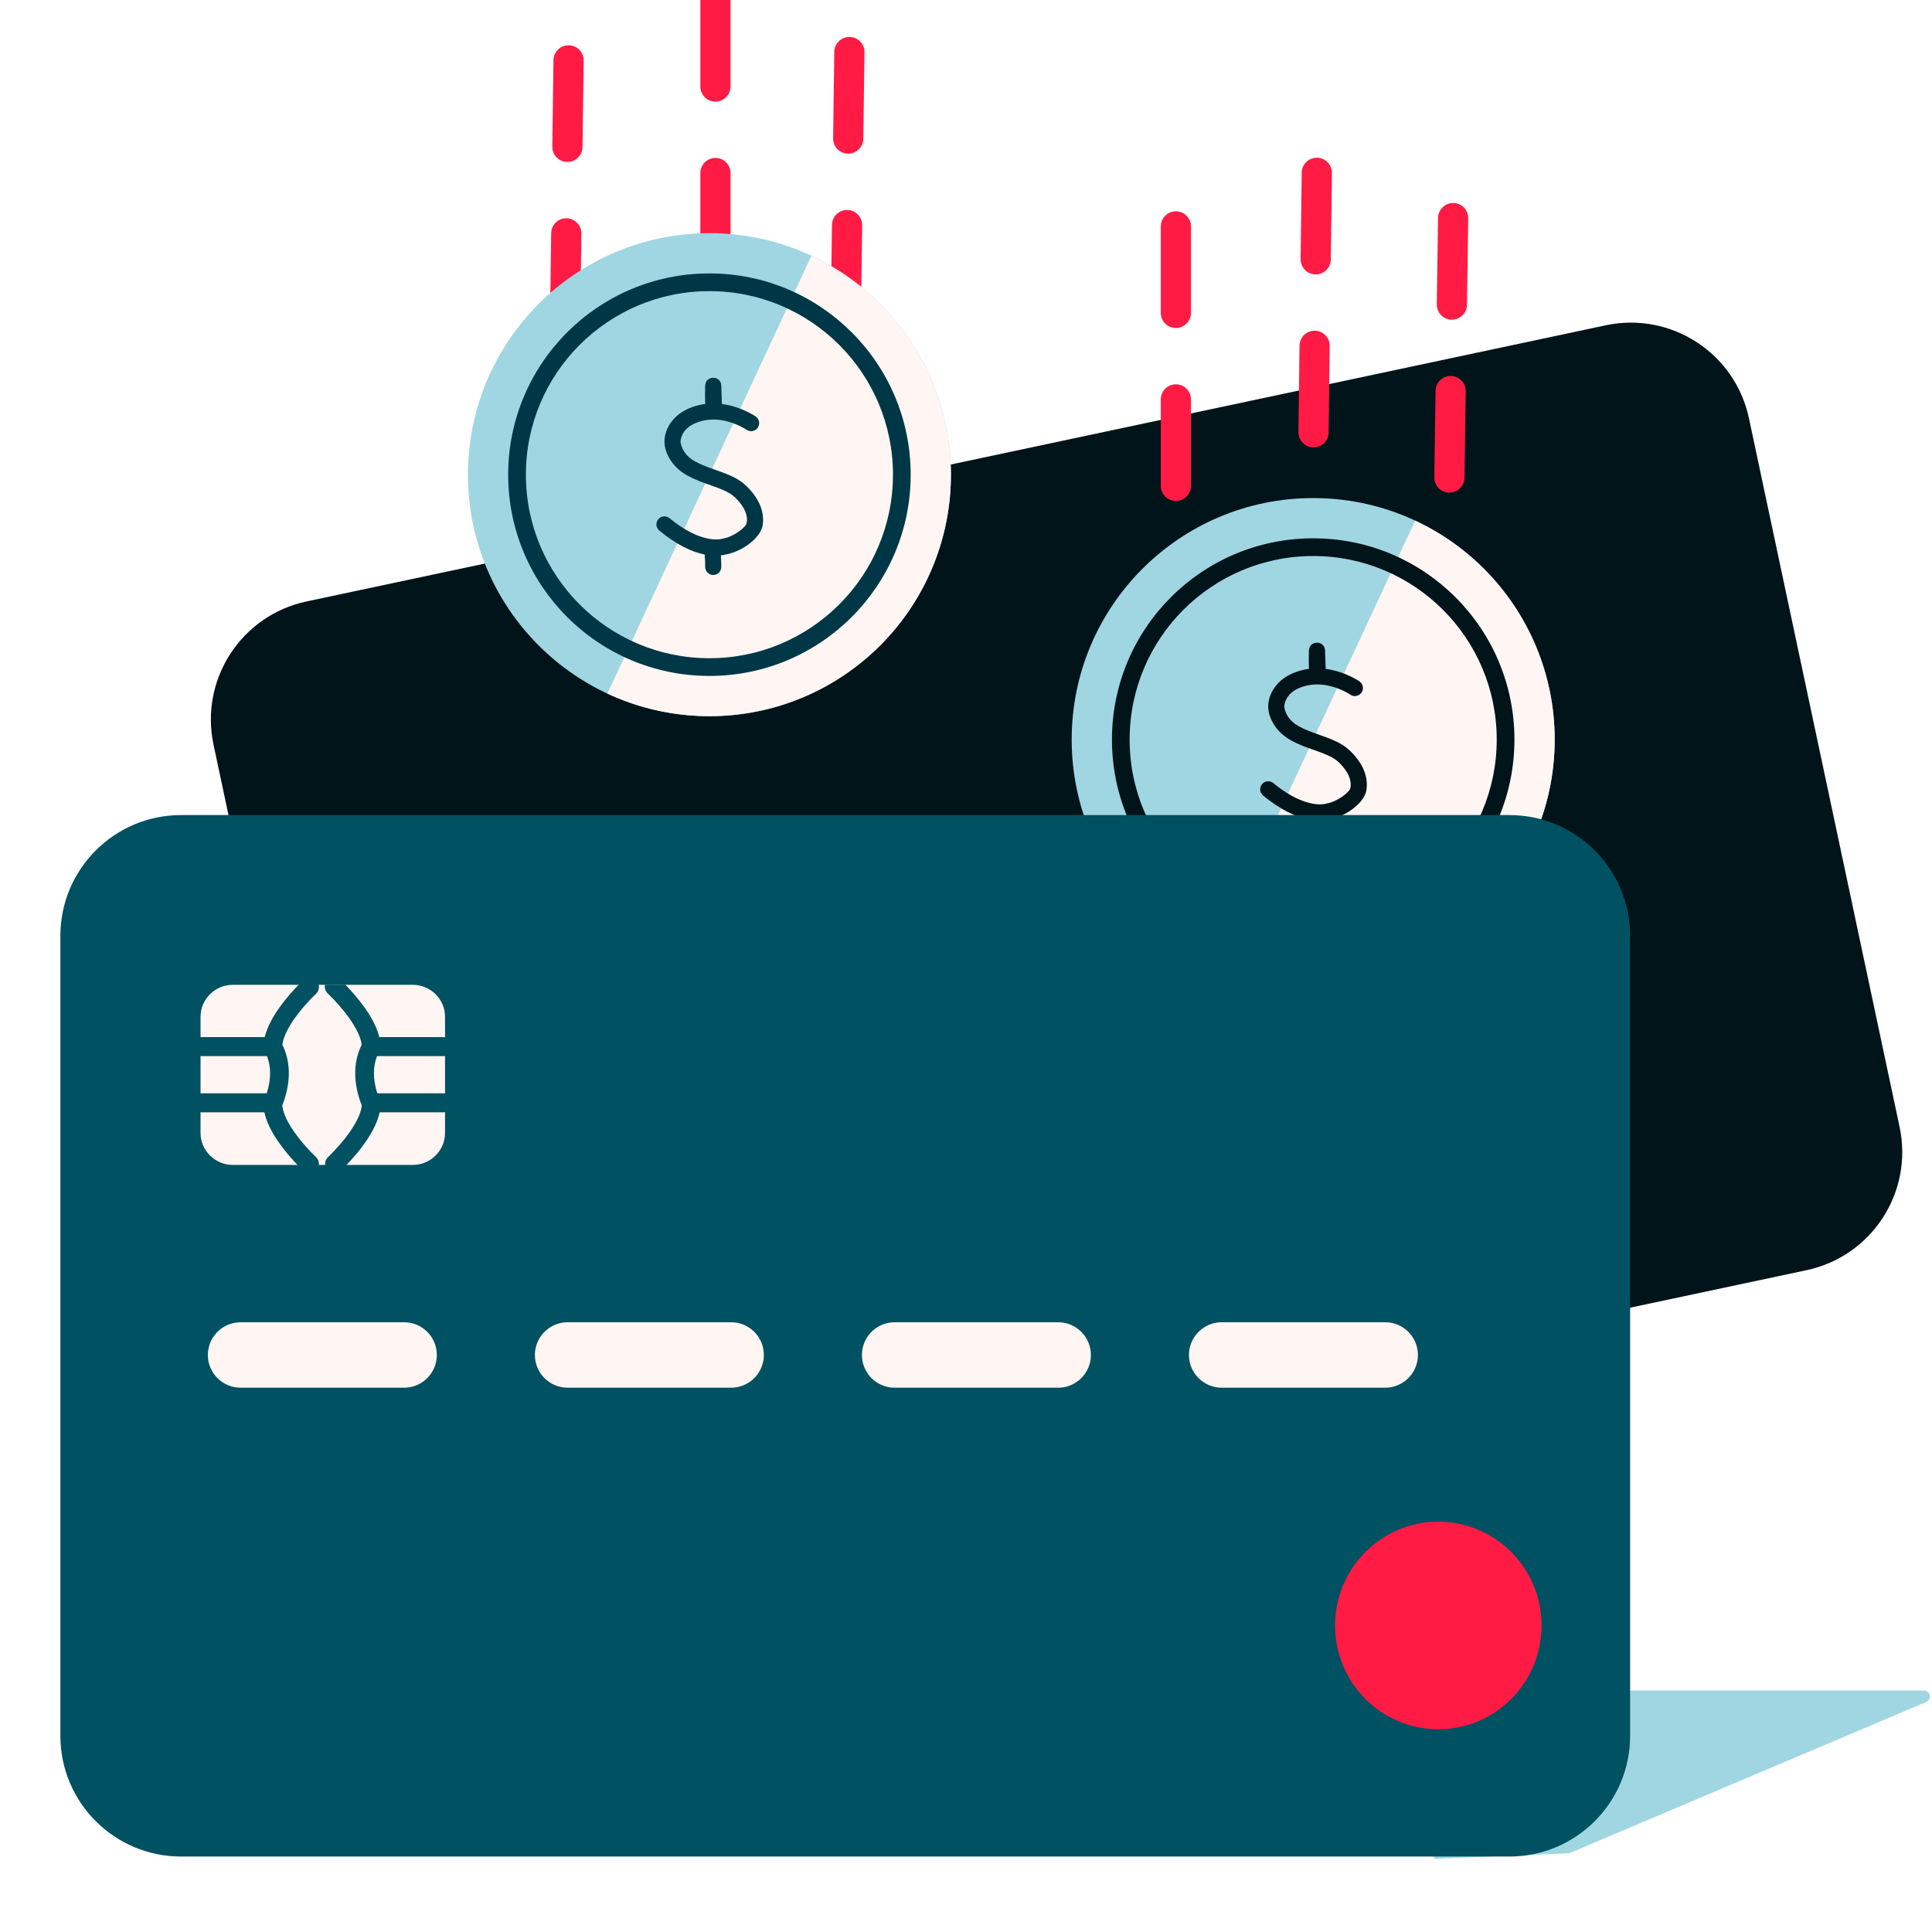 <svg width="100" height="100" viewBox="0 0 100 100" fill="none" xmlns="http://www.w3.org/2000/svg">
<g clip-path="url(#clip0_2301_3465)">
<path fill-rule="evenodd" clip-rule="evenodd" d="M83.114 16.837C86.49 16.119 89.809 18.274 90.526 21.651L98.323 58.331C99.041 61.707 96.886 65.026 93.509 65.744L26.262 80.038C22.885 80.755 19.567 78.6 18.849 75.224L11.052 38.543C10.334 35.167 12.49 31.848 15.866 31.131L83.114 16.837Z" fill="#00141A"/>
<path fill-rule="evenodd" clip-rule="evenodd" d="M67.377 8.934L67.32 13.412C67.315 13.843 67.66 14.197 68.091 14.203C68.523 14.208 68.877 13.863 68.882 13.432L68.939 8.954C68.945 8.523 68.6 8.169 68.168 8.163C67.737 8.158 67.382 8.503 67.377 8.934ZM67.263 17.889L67.206 22.365C67.201 22.797 67.546 23.151 67.978 23.156C68.409 23.162 68.763 22.817 68.769 22.385L68.826 17.908C68.831 17.477 68.486 17.123 68.054 17.117C67.623 17.112 67.269 17.457 67.263 17.889ZM67.113 29.678L67.149 26.842C67.155 26.41 67.509 26.065 67.941 26.07C68.372 26.076 68.717 26.43 68.712 26.861L68.676 29.698C68.67 30.129 68.316 30.474 67.885 30.469C67.453 30.463 67.108 30.109 67.113 29.678Z" fill="#FF1B44"/>
<path fill-rule="evenodd" clip-rule="evenodd" d="M74.433 11.277L74.368 15.753C74.362 16.185 74.707 16.54 75.138 16.546C75.57 16.552 75.924 16.207 75.931 15.776L75.995 11.299C76.002 10.868 75.657 10.513 75.225 10.507C74.794 10.501 74.439 10.845 74.433 11.277ZM74.304 20.23L74.239 24.707C74.233 25.138 74.578 25.493 75.009 25.499C75.44 25.506 75.795 25.161 75.801 24.73L75.866 20.253C75.872 19.821 75.528 19.466 75.096 19.46C74.665 19.454 74.31 19.799 74.304 20.23ZM74.145 31.239L74.174 29.184C74.18 28.753 74.535 28.408 74.967 28.414C75.398 28.42 75.743 28.775 75.737 29.207L75.707 31.262C75.701 31.693 75.346 32.038 74.915 32.032C74.483 32.026 74.138 31.671 74.145 31.239Z" fill="#FF1B44"/>
<path fill-rule="evenodd" clip-rule="evenodd" d="M60.082 16.197V11.719C60.082 11.287 60.432 10.938 60.863 10.938C61.295 10.938 61.645 11.287 61.645 11.719V16.197C61.645 16.628 61.295 16.978 60.863 16.978C60.432 16.978 60.082 16.628 60.082 16.197ZM60.082 25.15V20.672C60.082 20.24 60.432 19.891 60.863 19.891C61.295 19.891 61.645 20.24 61.645 20.672V25.15C61.645 25.581 61.295 25.931 60.863 25.931C60.432 25.931 60.082 25.581 60.082 25.15ZM60.082 29.627V34.104C60.082 34.536 60.432 34.886 60.863 34.886C61.295 34.886 61.645 34.536 61.645 34.104V29.627C61.645 29.195 61.295 28.846 60.863 28.846C60.432 28.846 60.082 29.195 60.082 29.627ZM60.082 39.062V38.582C60.082 38.151 60.432 37.801 60.863 37.801C61.295 37.801 61.645 38.151 61.645 38.582L61.639 39.154C61.594 39.542 61.264 39.844 60.863 39.844C60.432 39.844 60.082 39.494 60.082 39.062Z" fill="#FF1B44"/>
<path fill-rule="evenodd" clip-rule="evenodd" d="M28.648 3.115L28.588 7.591C28.583 8.023 28.928 8.377 29.359 8.383C29.791 8.388 30.145 8.043 30.151 7.612L30.21 3.135C30.216 2.704 29.87 2.35 29.439 2.344C29.008 2.338 28.653 2.683 28.648 3.115ZM28.529 12.069L28.47 16.546C28.464 16.978 28.809 17.332 29.241 17.338C29.672 17.343 30.027 16.998 30.032 16.567L30.092 12.089C30.097 11.658 29.752 11.304 29.321 11.298C28.889 11.292 28.535 11.637 28.529 12.069ZM28.384 23.077L28.411 21.022C28.417 20.59 28.771 20.245 29.203 20.251C29.634 20.257 29.979 20.611 29.973 21.043L29.946 23.097C29.941 23.529 29.586 23.874 29.155 23.868C28.723 23.863 28.378 23.508 28.384 23.077Z" fill="#FF1B44"/>
<path fill-rule="evenodd" clip-rule="evenodd" d="M43.183 2.684L43.123 7.162C43.117 7.593 43.462 7.948 43.894 7.953C44.325 7.959 44.68 7.614 44.685 7.183L44.745 2.705C44.751 2.273 44.406 1.919 43.975 1.913C43.543 1.907 43.189 2.252 43.183 2.684ZM43.063 11.639L43.003 16.116C42.997 16.547 43.342 16.902 43.774 16.908C44.205 16.913 44.56 16.568 44.565 16.137L44.625 11.66C44.631 11.229 44.286 10.874 43.855 10.868C43.423 10.863 43.069 11.207 43.063 11.639ZM42.895 24.208L42.943 20.591C42.949 20.16 43.303 19.815 43.735 19.82C44.166 19.826 44.511 20.181 44.505 20.612L44.457 24.229C44.451 24.661 44.097 25.006 43.665 25C43.234 24.994 42.889 24.64 42.895 24.208Z" fill="#FF1B44"/>
<path fill-rule="evenodd" clip-rule="evenodd" d="M36.25 0V4.477C36.25 4.909 36.6 5.259 37.031 5.259C37.463 5.259 37.812 4.909 37.812 4.477V0C37.812 -0.431 37.463 -0.781 37.031 -0.781C36.6 -0.781 36.25 -0.431 36.25 0ZM36.25 8.954V13.432C36.25 13.863 36.6 14.213 37.031 14.213C37.463 14.213 37.812 13.863 37.812 13.432V8.954C37.812 8.523 37.463 8.173 37.031 8.173C36.6 8.173 36.25 8.523 36.25 8.954ZM36.25 22.386V17.909C36.25 17.478 36.6 17.128 37.031 17.128C37.463 17.128 37.812 17.478 37.812 17.909V22.386C37.812 22.818 37.463 23.168 37.031 23.168C36.6 23.168 36.25 22.818 36.25 22.386Z" fill="#FF1B44"/>
<path d="M80.47 38.28C80.47 45.184 74.874 50.78 67.97 50.78C61.067 50.78 55.47 45.184 55.47 38.28C55.47 31.377 61.067 25.78 67.97 25.78C74.874 25.78 80.47 31.377 80.47 38.28Z" fill="#A0D6E2"/>
<path d="M62.69 49.611C65.695 51.011 69.134 51.16 72.249 50.026C75.364 48.891 77.9 46.565 79.3 43.56C80.701 40.555 80.85 37.117 79.715 34.002C78.58 30.887 76.254 28.35 73.25 26.95L67.97 38.281L62.69 49.611Z" fill="#FFF6F3"/>
<path fill-rule="evenodd" clip-rule="evenodd" d="M78.387 38.28C78.387 32.527 73.723 27.863 67.97 27.863C62.217 27.863 57.554 32.527 57.554 38.28C57.554 44.033 62.217 48.697 67.97 48.697C73.723 48.697 78.387 44.033 78.387 38.28ZM58.47 38.28C58.47 33.033 62.724 28.78 67.97 28.78C73.217 28.78 77.47 33.033 77.47 38.28C77.47 43.527 73.217 47.78 67.97 47.78C62.724 47.78 58.47 43.527 58.47 38.28Z" fill="#00141A"/>
<path fill-rule="evenodd" clip-rule="evenodd" d="M67.751 33.663L67.746 33.803C67.74 34.023 67.74 34.254 67.747 34.472C67.749 34.523 67.751 34.572 67.753 34.619C67.608 34.638 67.463 34.667 67.317 34.707C66.731 34.868 66.299 35.152 66.015 35.527C65.751 35.875 65.651 36.231 65.643 36.521L65.643 36.592L65.646 36.665C65.666 36.955 65.79 37.344 66.101 37.728C66.285 37.955 66.52 38.153 66.808 38.313C67.003 38.422 67.208 38.517 67.44 38.61L67.603 38.673L67.782 38.739L68.223 38.895L68.43 38.972C68.462 38.985 68.494 38.997 68.524 39.009L68.694 39.081C68.985 39.209 69.17 39.33 69.334 39.494C69.811 39.969 69.963 40.399 69.901 40.77C69.863 41.007 69.22 41.5 68.644 41.595L68.584 41.61L68.481 41.626C68.284 41.648 68.022 41.63 67.701 41.541C67.16 41.392 66.56 41.071 65.908 40.533C65.731 40.386 65.468 40.411 65.321 40.589C65.175 40.766 65.2 41.029 65.377 41.175C66.252 41.897 67.046 42.279 67.727 42.414L67.728 42.424L67.744 42.759L67.749 42.917L67.751 43.056C67.751 43.286 67.937 43.473 68.167 43.473C68.397 43.473 68.584 43.286 68.584 43.056C68.584 43.024 68.584 42.99 68.583 42.955L68.577 42.728L68.566 42.495L68.564 42.456C68.604 42.452 68.644 42.446 68.683 42.439L68.732 42.43C68.762 42.424 68.789 42.418 68.811 42.411L68.873 42.4C69.739 42.219 70.623 41.523 70.724 40.905C70.83 40.26 70.584 39.563 69.923 38.904C69.554 38.535 69.167 38.345 68.386 38.069L67.893 37.892L67.632 37.787C67.479 37.722 67.341 37.657 67.213 37.585C67.018 37.477 66.866 37.348 66.749 37.204C66.63 37.057 66.553 36.902 66.509 36.747C66.505 36.733 66.502 36.719 66.498 36.706L66.484 36.638L66.477 36.591L66.476 36.551C66.478 36.519 66.484 36.468 66.499 36.407C66.53 36.279 66.588 36.151 66.679 36.031C66.85 35.805 67.125 35.624 67.538 35.511C67.748 35.453 67.962 35.426 68.177 35.426C68.195 35.428 68.214 35.428 68.233 35.427C68.623 35.436 69.015 35.532 69.397 35.695C69.535 35.754 69.66 35.817 69.769 35.88L69.805 35.9L69.936 35.982C70.119 36.078 70.35 36.025 70.471 35.85C70.603 35.661 70.556 35.402 70.367 35.27C70.353 35.26 70.337 35.25 70.32 35.239L70.207 35.169C70.082 35.096 69.919 35.011 69.723 34.928C69.364 34.775 68.994 34.668 68.618 34.62L68.584 33.666C68.564 33.133 67.774 33.13 67.751 33.663Z" fill="#00141A"/>
<path d="M49.22 24.569C49.22 31.473 43.623 37.069 36.72 37.069C29.816 37.069 24.22 31.473 24.22 24.569C24.22 17.666 29.816 12.069 36.72 12.069C43.623 12.069 49.22 17.666 49.22 24.569Z" fill="#A0D6E2"/>
<path d="M31.44 35.9C34.445 37.3 37.883 37.449 40.998 36.315C44.113 35.18 46.65 32.854 48.05 29.849C49.45 26.844 49.599 23.406 48.465 20.291C47.33 17.176 45.004 14.639 41.999 13.239L36.719 24.57L31.44 35.9Z" fill="#FFF6F3"/>
<path fill-rule="evenodd" clip-rule="evenodd" d="M47.137 24.569C47.137 18.816 42.473 14.152 36.72 14.152C30.967 14.152 26.303 18.816 26.303 24.569C26.303 30.322 30.967 34.986 36.72 34.986C42.473 34.986 47.137 30.322 47.137 24.569ZM27.22 24.569C27.22 19.322 31.473 15.069 36.72 15.069C41.967 15.069 46.22 19.322 46.22 24.569C46.22 29.816 41.967 34.069 36.72 34.069C31.473 34.069 27.22 29.816 27.22 24.569Z" fill="#003746"/>
<path fill-rule="evenodd" clip-rule="evenodd" d="M36.5 19.952L36.496 20.092C36.49 20.312 36.489 20.543 36.496 20.761C36.498 20.812 36.5 20.861 36.503 20.908C36.358 20.927 36.212 20.956 36.067 20.996C35.48 21.157 35.049 21.441 34.765 21.816C34.501 22.164 34.401 22.52 34.393 22.81L34.392 22.881L34.396 22.954C34.415 23.244 34.539 23.633 34.85 24.017C35.034 24.244 35.269 24.442 35.558 24.603C35.752 24.711 35.957 24.806 36.19 24.899L36.352 24.962L36.532 25.028L36.972 25.184L37.179 25.261C37.212 25.274 37.243 25.286 37.273 25.298L37.443 25.369C37.734 25.498 37.919 25.619 38.084 25.783C38.56 26.258 38.712 26.688 38.651 27.059C38.612 27.296 37.969 27.789 37.394 27.884L37.333 27.899L37.23 27.915C37.033 27.938 36.772 27.919 36.45 27.83C35.91 27.681 35.31 27.36 34.657 26.822C34.48 26.675 34.217 26.7 34.071 26.878C33.924 27.055 33.95 27.318 34.127 27.464C35.002 28.186 35.795 28.568 36.476 28.703L36.477 28.713L36.494 29.048L36.498 29.206L36.5 29.345C36.5 29.576 36.687 29.762 36.917 29.762C37.147 29.762 37.333 29.576 37.333 29.345C37.333 29.313 37.333 29.279 37.333 29.244L37.326 29.017L37.316 28.785L37.313 28.745C37.354 28.741 37.393 28.735 37.432 28.728L37.481 28.719C37.512 28.713 37.538 28.707 37.561 28.7L37.623 28.689C38.489 28.508 39.373 27.812 39.473 27.194C39.579 26.549 39.334 25.852 38.672 25.193C38.303 24.824 37.917 24.634 37.136 24.358L36.642 24.181L36.381 24.076C36.228 24.012 36.091 23.946 35.962 23.874C35.768 23.766 35.615 23.637 35.498 23.493C35.38 23.346 35.303 23.191 35.259 23.036C35.255 23.022 35.251 23.008 35.248 22.995L35.233 22.927L35.227 22.88L35.226 22.84C35.227 22.808 35.234 22.757 35.249 22.696C35.28 22.568 35.337 22.44 35.428 22.32C35.6 22.094 35.874 21.913 36.288 21.8C36.498 21.742 36.711 21.715 36.926 21.715C36.945 21.717 36.964 21.717 36.983 21.716C37.372 21.725 37.765 21.822 38.146 21.984C38.285 22.043 38.41 22.106 38.519 22.169L38.554 22.189L38.686 22.271C38.869 22.367 39.099 22.314 39.221 22.139C39.352 21.95 39.306 21.691 39.117 21.559C39.102 21.549 39.087 21.539 39.07 21.528L38.957 21.458C38.831 21.385 38.668 21.301 38.473 21.217C38.114 21.064 37.743 20.957 37.367 20.909L37.333 19.956C37.314 19.422 36.523 19.419 36.5 19.952Z" fill="#003746"/>
<path fill-rule="evenodd" clip-rule="evenodd" d="M81.222 95.924L99.659 88.112C99.659 88.112 99.899 88.012 99.899 87.811C99.899 87.609 99.659 87.5 99.659 87.5H74.219V96.213L81.222 95.924Z" fill="#A0D6E2"/>
<path d="M3.125 48.438C3.125 44.986 5.923 42.188 9.375 42.188H78.125C81.577 42.188 84.375 44.986 84.375 48.438V89.844C84.375 93.296 81.577 96.094 78.125 96.094H9.375C5.923 96.094 3.125 93.296 3.125 89.844V48.438Z" fill="#005162"/>
<path d="M20.916 68.439C21.852 68.439 22.61 69.198 22.61 70.133C22.61 71.028 21.916 71.761 21.037 71.823L20.916 71.827H12.453C11.517 71.827 10.759 71.069 10.759 70.133C10.759 69.239 11.453 68.506 12.332 68.444L12.453 68.439H20.916Z" fill="#FFF6F3"/>
<path d="M37.843 68.439C38.779 68.439 39.537 69.198 39.537 70.133C39.537 71.028 38.843 71.761 37.964 71.823L37.843 71.827H29.38C28.444 71.827 27.686 71.069 27.686 70.133C27.686 69.239 28.38 68.506 29.259 68.444L29.38 68.439H37.843Z" fill="#FFF6F3"/>
<path d="M54.771 68.439C55.706 68.439 56.464 69.198 56.464 70.133C56.464 71.028 55.77 71.761 54.892 71.823L54.771 71.827H46.307C45.372 71.827 44.613 71.069 44.613 70.133C44.613 69.239 45.307 68.506 46.186 68.444L46.307 68.439H54.771Z" fill="#FFF6F3"/>
<path d="M71.697 68.439C72.633 68.439 73.391 69.198 73.391 70.133C73.391 71.028 72.697 71.761 71.818 71.823L71.697 71.827H63.234C62.298 71.827 61.54 71.069 61.54 70.133C61.54 69.239 62.234 68.506 63.113 68.444L63.234 68.439H71.697Z" fill="#FFF6F3"/>
<path fill-rule="evenodd" clip-rule="evenodd" d="M79.79 84.135C79.79 87.101 77.398 89.506 74.447 89.506C71.495 89.506 69.103 87.101 69.103 84.135C69.103 81.168 71.495 78.762 74.447 78.762C77.398 78.762 79.79 81.168 79.79 84.135Z" fill="#FF1B44"/>
<path fill-rule="evenodd" clip-rule="evenodd" d="M23.035 58.645C23.035 59.553 22.282 60.297 21.363 60.297H12.054C11.133 60.297 10.38 59.553 10.38 58.645V52.624C10.38 51.716 11.133 50.973 12.054 50.973H21.363C22.282 50.973 23.035 51.716 23.035 52.624V58.645Z" fill="#FFF6F3"/>
<path fill-rule="evenodd" clip-rule="evenodd" d="M15.691 50.741C15.886 50.559 16.192 50.568 16.376 50.761C16.559 50.953 16.55 51.256 16.356 51.437L16.079 51.714C15.867 51.936 15.655 52.179 15.457 52.431C15.147 52.829 14.906 53.214 14.76 53.563C14.699 53.707 14.657 53.841 14.633 53.965L14.615 54.079L14.677 54.208L14.748 54.384C15.032 55.159 15.04 56.118 14.611 57.216C14.624 57.377 14.674 57.561 14.76 57.766C14.906 58.114 15.147 58.499 15.457 58.897C15.655 59.15 15.867 59.392 16.079 59.614L16.355 59.891C16.55 60.072 16.559 60.375 16.376 60.568C16.192 60.76 15.886 60.769 15.691 60.587L15.527 60.428L15.373 60.27C15.14 60.026 14.908 59.76 14.689 59.48C14.331 59.021 14.047 58.569 13.864 58.131C13.784 57.94 13.724 57.754 13.686 57.572H10.381C10.113 57.572 9.896 57.352 9.896 57.081C9.896 56.839 10.067 56.639 10.293 56.597L10.381 56.589H13.807C14.046 55.839 14.021 55.212 13.836 54.709C13.831 54.694 13.825 54.679 13.819 54.664H10.381C10.113 54.664 9.896 54.444 9.896 54.172C9.896 53.931 10.067 53.73 10.293 53.689L10.381 53.681H13.703C13.741 53.523 13.795 53.362 13.864 53.197C14.047 52.76 14.331 52.307 14.689 51.848C14.908 51.568 15.141 51.302 15.374 51.058L15.646 50.783C15.663 50.767 15.678 50.753 15.691 50.741ZM17.961 51.058L17.876 50.971H16.821C16.781 51.133 16.848 51.314 16.979 51.437C16.99 51.447 17.002 51.458 17.016 51.472L17.256 51.714C17.468 51.936 17.68 52.179 17.878 52.431C18.188 52.829 18.429 53.214 18.575 53.563L18.63 53.703C18.662 53.795 18.686 53.882 18.703 53.965L18.72 54.079L18.681 54.157C18.65 54.223 18.618 54.299 18.587 54.384C18.303 55.159 18.295 56.118 18.724 57.216C18.711 57.377 18.661 57.561 18.576 57.766C18.429 58.114 18.188 58.499 17.878 58.897C17.68 59.15 17.468 59.392 17.256 59.614L17.119 59.755L16.98 59.891C16.785 60.072 16.776 60.375 16.959 60.568C17.143 60.76 17.45 60.769 17.644 60.587L17.744 60.492L17.962 60.27C18.195 60.026 18.427 59.76 18.646 59.48C19.004 59.021 19.288 58.569 19.471 58.131C19.551 57.94 19.611 57.754 19.649 57.572H22.953L23.04 57.565C23.266 57.523 23.438 57.322 23.438 57.081C23.438 56.809 23.221 56.589 22.953 56.589H19.528C19.289 55.839 19.314 55.212 19.499 54.709C19.504 54.694 19.51 54.679 19.516 54.664H22.953L23.04 54.656C23.266 54.615 23.438 54.414 23.438 54.172C23.438 53.901 23.221 53.681 22.953 53.681H19.632C19.594 53.523 19.54 53.362 19.471 53.197C19.288 52.76 19.004 52.307 18.646 51.848C18.427 51.568 18.194 51.302 17.961 51.058Z" fill="#005162"/>
</g>
<defs>
<clipPath id="clip0_2301_3465">
<rect width="100" height="100" fill="white"/>
</clipPath>
</defs>
</svg>
